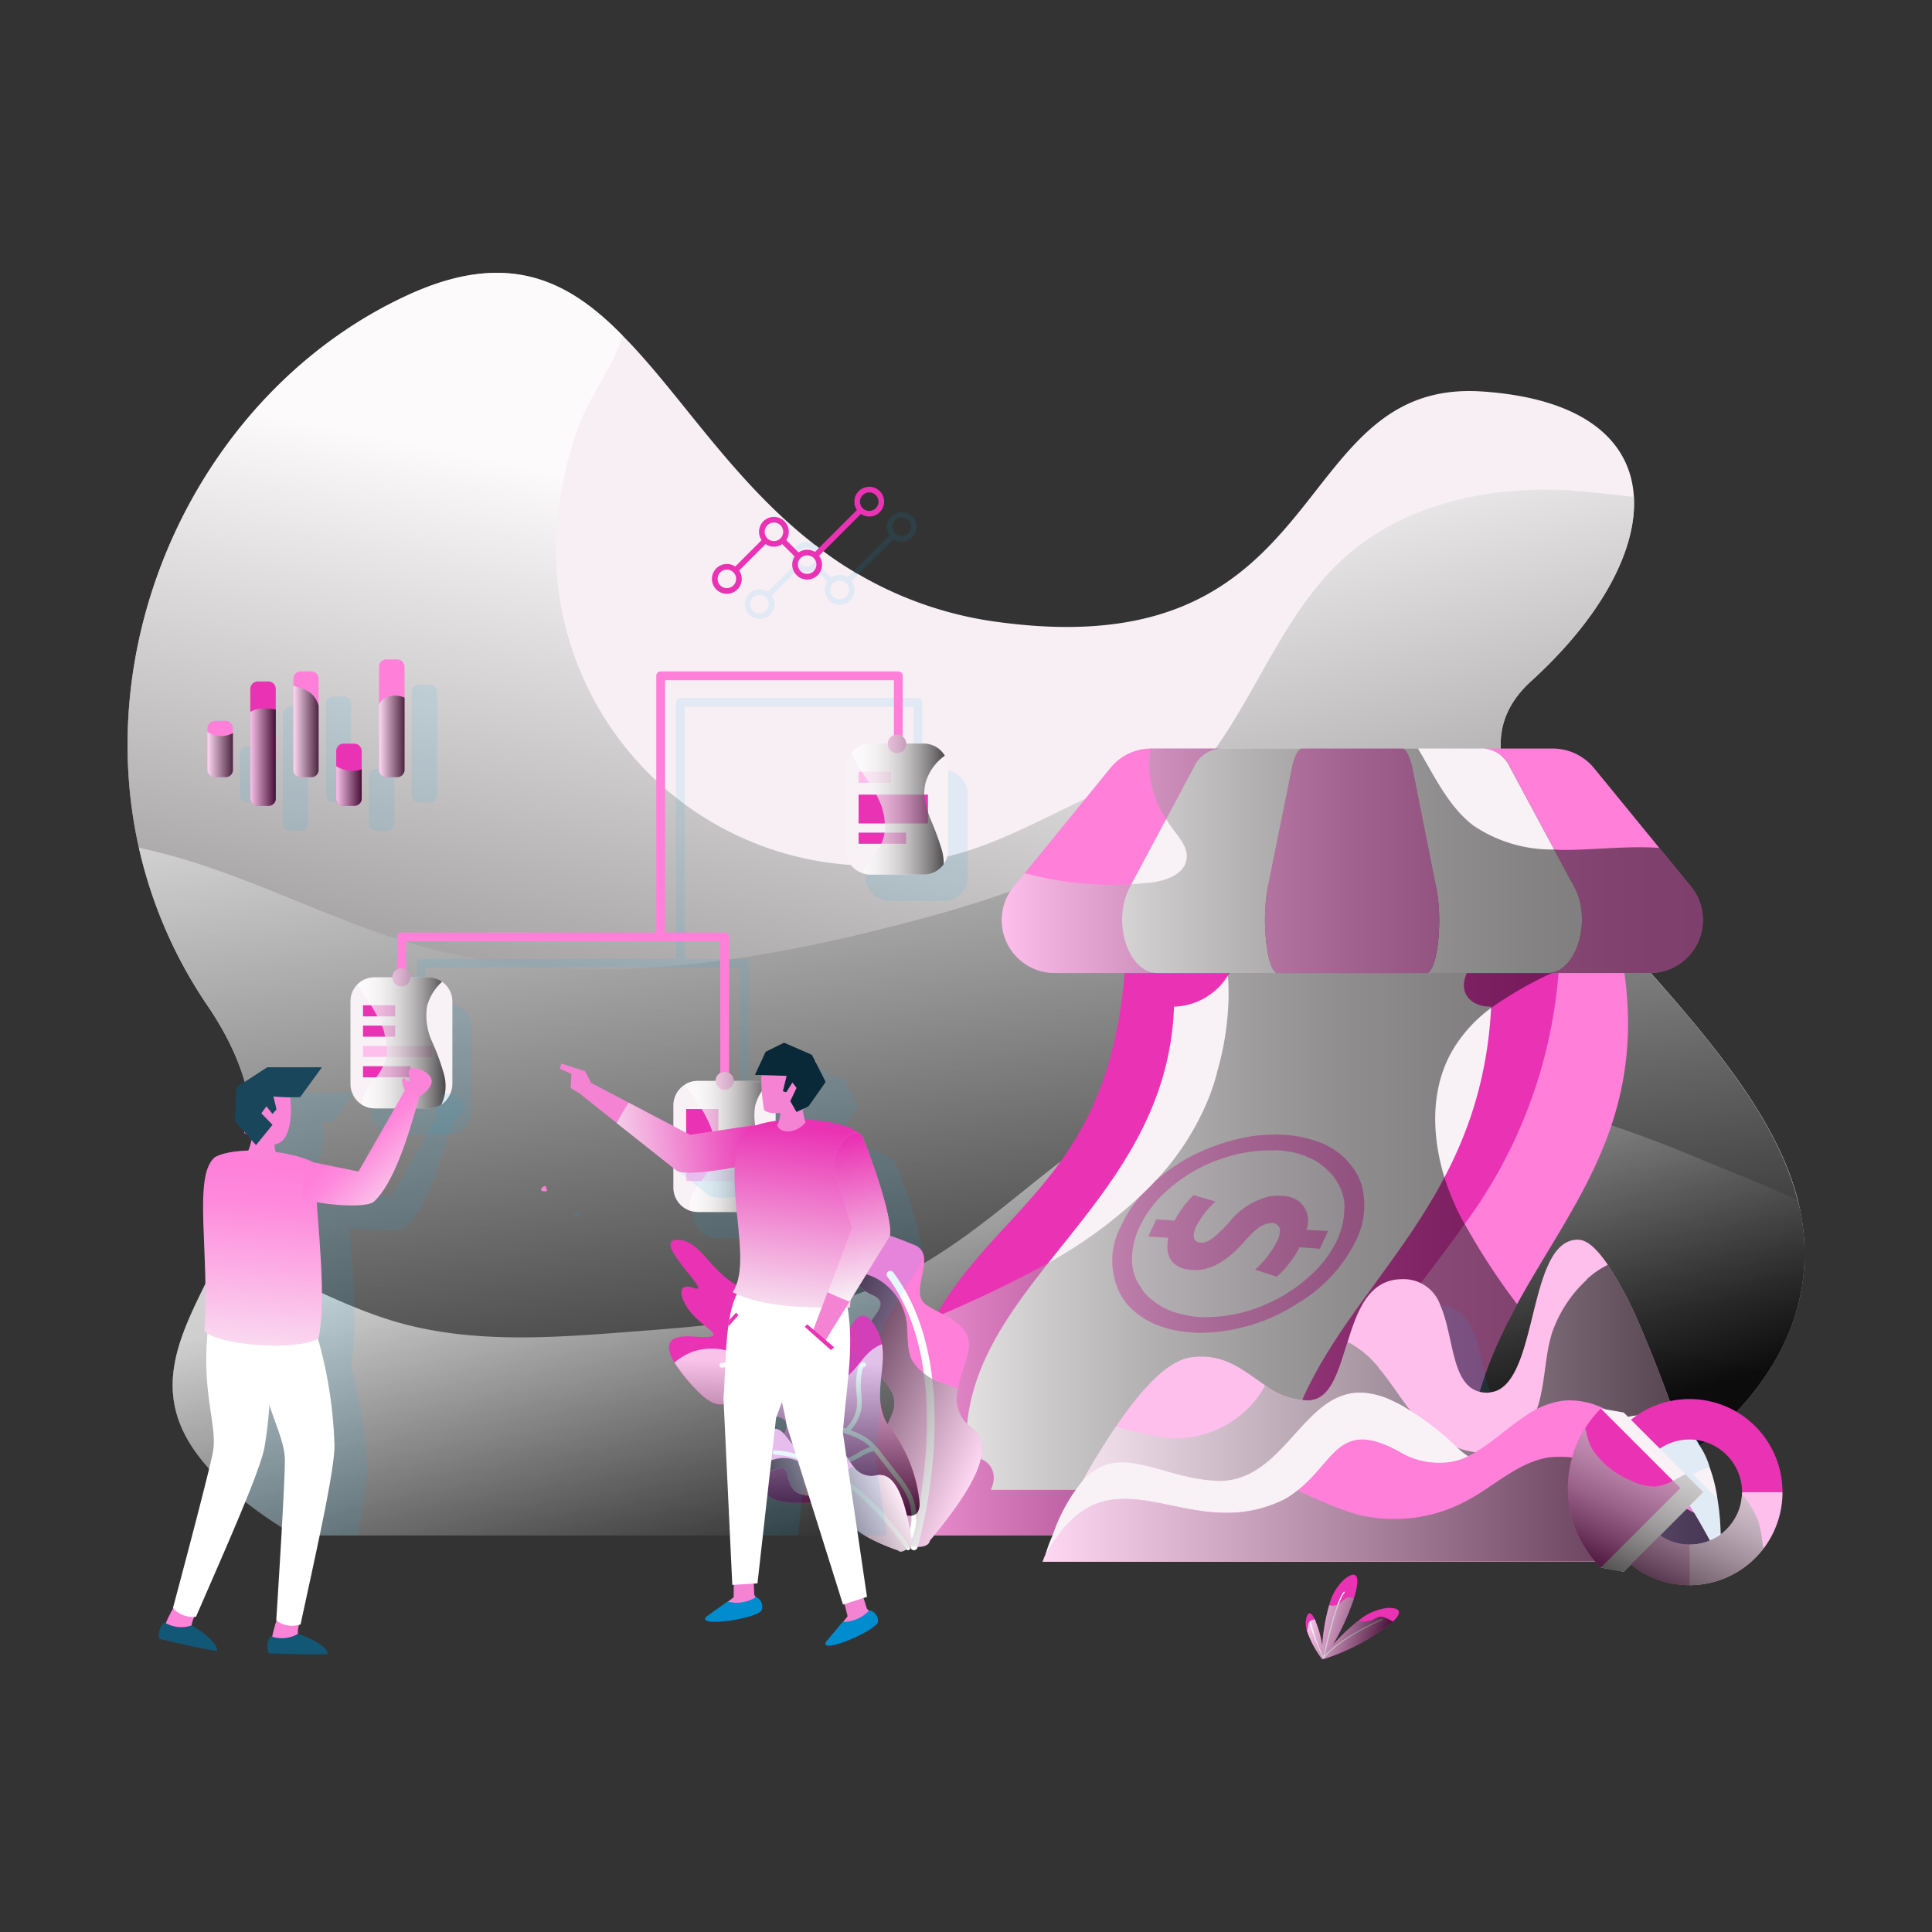 <svg xmlns="http://www.w3.org/2000/svg" xmlns:xlink="http://www.w3.org/1999/xlink" viewBox="0 0 200 200" id="MarketingAnalysis"><rect x="0" y="0" width="200" height="200" fill="#333333" stroke="none"/><defs><linearGradient id="o" x1="21.475" x2="24.111" y1="78.11" y2="78.11" xlink:href="#a"></linearGradient><linearGradient id="a" x1="108.696" x2="87.193" y1="59.729" y2="164.12" gradientUnits="userSpaceOnUse"><stop offset="0" stop-color="#ffffff" class="stopColorffffff svgShape"></stop><stop offset="1"></stop></linearGradient><linearGradient id="g" x1="95.514" x2="111.544" y1="114.485" y2="164.53" xlink:href="#a"></linearGradient><linearGradient id="b" x1="88.173" x2="97.809" y1="83.296" y2="83.296" gradientUnits="userSpaceOnUse"><stop offset="0" stop-color="#ffffff" class="stopColorffffff svgShape"></stop><stop offset=".136" stop-color="#fbfbfb" class="stopColorfbfbfb svgShape"></stop><stop offset=".263" stop-color="#f0f0f0" class="stopColorf0f0f0 svgShape"></stop><stop offset=".386" stop-color="#dddddd" class="stopColordddddd svgShape"></stop><stop offset=".507" stop-color="#c2c2c2" class="stopColorc2c2c2 svgShape"></stop><stop offset=".627" stop-color="#a0a0a0" class="stopColora0a0a0 svgShape"></stop><stop offset=".746" stop-color="#767676" class="stopColor767676 svgShape"></stop><stop offset=".864" stop-color="#444444" class="stopColor444444 svgShape"></stop><stop offset=".978" stop-color="#0c0c0c" class="stopColor0c0c0c svgShape"></stop><stop offset="1"></stop></linearGradient><linearGradient id="h" x1="70.963" x2="80.056" y1="118.203" y2="118.203" xlink:href="#b"></linearGradient><linearGradient id="i" x1="37.004" x2="46.119" y1="107.481" y2="107.481" xlink:href="#b"></linearGradient><linearGradient id="j" x1="-73.394" x2="-65.013" y1="215.473" y2="215.473" gradientTransform="rotate(14.992 212.296 985.499)" gradientUnits="userSpaceOnUse"><stop offset="0" stop-color="#ffffff" class="stopColorffffff svgShape"></stop><stop offset=".256" stop-color="#c2c2c2" class="stopColorc2c2c2 svgShape"></stop><stop offset=".845" stop-color="#292929" class="stopColor292929 svgShape"></stop><stop offset="1"></stop></linearGradient><linearGradient id="c" x1="91.723" x2="167.575" y1="125.294" y2="125.294" gradientUnits="userSpaceOnUse"><stop offset="0" stop-color="#ffffff" class="stopColorffffff svgShape"></stop><stop offset=".092" stop-color="#d5d5d5" class="stopColord5d5d5 svgShape"></stop><stop offset=".228" stop-color="#9d9d9d" class="stopColor9d9d9d svgShape"></stop><stop offset=".365" stop-color="#6d6d6d" class="stopColor6d6d6d svgShape"></stop><stop offset=".5" stop-color="#464646" class="stopColor464646 svgShape"></stop><stop offset=".633" stop-color="#272727" class="stopColor272727 svgShape"></stop><stop offset=".762" stop-color="#121212" class="stopColor121212 svgShape"></stop><stop offset=".886" stop-color="#040404" class="stopColor040404 svgShape"></stop><stop offset="1"></stop></linearGradient><linearGradient id="k" x1="103.683" x2="176.302" y1="89.106" y2="89.106" xlink:href="#c"></linearGradient><linearGradient id="l" x1="139.813" x2="159.934" y1="171.698" y2="171.698" gradientTransform="scale(-1 1) rotate(-23.597 -32.211 739.772)" xlink:href="#a"></linearGradient><linearGradient id="m" x1="151.761" x2="154.505" y1="130.137" y2="145.55" gradientTransform="scale(-1 1) rotate(8.812 -36.626 -1385.615)" xlink:href="#a"></linearGradient><linearGradient id="n" x1="130.901" x2="142.973" y1="129.88" y2="129.88" gradientTransform="scale(-1 1) rotate(25.76 -31.516 -346.842)" xlink:href="#a"></linearGradient><linearGradient id="f" x1="82.928" x2="107.95" y1="57.789" y2="153.187" xlink:href="#a"></linearGradient><linearGradient id="p" x1="25.911" x2="28.547" y1="78.381" y2="78.381" xlink:href="#a"></linearGradient><linearGradient id="q" x1="30.372" x2="32.982" y1="75.715" y2="75.715" xlink:href="#a"></linearGradient><linearGradient id="r" x1="34.807" x2="37.443" y1="81.368" y2="81.368" xlink:href="#a"></linearGradient><linearGradient id="s" x1="39.243" x2="41.879" y1="76.238" y2="76.238" xlink:href="#a"></linearGradient><linearGradient id="d" x1="43.393" x2="45.32" y1="144.127" y2="120.556" gradientTransform="translate(-17.397)" gradientUnits="userSpaceOnUse"><stop offset="0" stop-color="#f8f2f6" class="stopColorf8f7f2 svgShape"></stop><stop offset=".143" stop-color="#f9e2f2" class="stopColorf9e2e6 svgShape"></stop><stop offset=".54" stop-color="#fcade5" class="stopColorfcadc9 svgShape"></stop><stop offset=".838" stop-color="#ff88dc" class="stopColorfe8cb6 svgShape"></stop><stop offset="1" stop-color="#ff7fd9" class="stopColorff7faf svgShape"></stop></linearGradient><linearGradient id="t" x1="46.546" x2="48.473" y1="22.231" y2="11.78" gradientTransform="rotate(-54.942 144.475 76.43)" xlink:href="#d"></linearGradient><linearGradient id="u" x1="107.943" x2="178.225" y1="146.288" y2="146.288" xlink:href="#a"></linearGradient><linearGradient id="v" x1="107.943" x2="178.225" y1="156.215" y2="156.215" xlink:href="#a"></linearGradient><linearGradient id="e" x1="60.605" x2="78.346" y1="118.737" y2="116.611" gradientUnits="userSpaceOnUse"><stop offset="0" stop-color="#f8f2f6" class="stopColorf8f7f2 svgShape"></stop><stop offset="1" stop-color="#ea33b4" class="stopColor8333ea svgShape"></stop></linearGradient><linearGradient id="w" x1="80.869" x2="83.362" y1="137.434" y2="116.834" xlink:href="#e"></linearGradient><linearGradient id="x" x1="89.554" x2="86.915" y1="134.389" y2="118.115" xlink:href="#e"></linearGradient><linearGradient id="y" x1="146.478" x2="155.957" y1="147.703" y2="173.732" gradientTransform="rotate(45 173.636 184.181)" xlink:href="#b"></linearGradient></defs><g data-name="Layer 1" fill="#00aeef" class="color000000 svgShape"><g data-name="Marketing Analysis" fill="#00aeef" class="color000000 svgShape"><path fill="#f8eff5" d="M178.48,147.455c-.584.547-1.131,1.058-1.715,1.569-.256.219-.547.438-.803.657a14.288,14.288,0,0,1-1.168.912c-.73.584-1.496,1.131-2.262,1.642-.876.62-1.752,1.167-2.627,1.679-1.496.876-2.919,1.642-4.197,2.262a54.844,54.844,0,0,1-6.459,2.773H30.508c-.584-.365-1.168-.693-1.679-1.058a41.987,41.987,0,0,1-3.904-2.81c-13.246-10.619-4.489-18.501-.474-29.047a22.168,22.168,0,0,0,1.095-3.539c1.277-5.218.839-11.203-4.087-18.428a47.644,47.644,0,0,1-7.079-16.312C9.234,64.803,21.495,39.916,42.478,30.428c10.071-4.525,16.311-1.496,21.968,4.306C70.43,40.755,75.83,49.805,84.369,56.41a.657.657,0,0,1,.256.182,33.519,33.519,0,0,0,3.722,2.554,2.328,2.328,0,0,0,.511.292,38.614,38.614,0,0,0,14.815,4.999c34.74,4.525,29.412-25.398,49.884-23.902,10.4.73,15.253,5.072,15.582,10.911.329,5.62-3.539,12.626-10.655,19.085-4.197,3.832-3.795,8.32-1.058,13.319,6.678,12.188,27.222,27.332,29.193,43.06C187.712,135.596,183.735,142.383,178.48,147.455Z" class="colorf1eff8 svgShape"></path><path fill="url(#a)" style="mix-blend-mode:overlay" d="M178.48,147.455c-.584.547-1.131,1.058-1.715,1.569-.256.219-.547.438-.803.657a14.288,14.288,0,0,1-1.168.912c-.73.584-1.496,1.131-2.262,1.642-.876.62-1.752,1.167-2.627,1.679-1.496.876-2.919,1.642-4.197,2.262a54.844,54.844,0,0,1-6.459,2.773H30.508c-.584-.365-1.168-.693-1.679-1.058a41.987,41.987,0,0,1-3.904-2.81c-13.246-10.619-4.489-18.501-.474-29.047a22.168,22.168,0,0,0,1.095-3.539c1.277-5.218.839-11.203-4.087-18.428C3.724,78.013,16.313,42.251,42.478,30.428c10.071-4.525,16.311-1.496,21.968,4.306-.949,3.175-3.576,6.605-4.525,9.342a37.585,37.585,0,0,0-2.299,14.889A32.707,32.707,0,0,0,99.915,88.157c6.532-2.007,12.334-6.058,18.902-8.028a44.263,44.263,0,0,1,15.18-1.46,72.757,72.757,0,0,1,23.427,5.182c6.678,12.188,27.222,27.332,29.193,43.06C187.712,135.596,183.735,142.383,178.48,147.455Z" opacity=".7"></path><path fill="url(#f)" style="mix-blend-mode:overlay" d="M178.48,147.455c-.584.547-1.131,1.058-1.715,1.569-.256.219-.547.438-.803.657a14.288,14.288,0,0,1-1.168.912c-.73.584-1.496,1.131-2.262,1.642-.876.62-1.752,1.167-2.627,1.679-1.496.876-2.919,1.642-4.197,2.262a54.844,54.844,0,0,1-6.459,2.773H30.508c-.584-.365-1.168-.693-1.679-1.058a41.987,41.987,0,0,1-3.904-2.81c-11.86-9.524-6.094-16.822-1.861-25.836a31.518,31.518,0,0,0,1.387-3.211,22.168,22.168,0,0,0,1.095-3.539c1.277-5.218.839-11.203-4.087-18.428a47.644,47.644,0,0,1-7.079-16.312,63.393,63.393,0,0,1,6.97,1.934c7.481,2.518,14.596,6.13,22.187,8.247,16.603,4.634,34.338,1.825,50.942-2.591,10.911-2.883,22.186-6.824,29.485-15.436,5.802-6.86,8.502-16.129,15.217-22.187,6.24-5.62,15.217-7.517,23.61-6.933,1.752.146,3.941.365,6.349.657.329,5.62-3.539,12.626-10.655,19.085-4.197,3.832-3.795,8.32-1.058,13.319,6.276,11.495,24.887,25.58,28.645,40.359a16.888,16.888,0,0,1,.547,2.7C187.712,135.596,183.735,142.383,178.48,147.455Z" opacity=".7"></path><path fill="url(#g)" style="mix-blend-mode:overlay" d="M178.48,147.455c-.584.547-1.131,1.058-1.715,1.569-.256.219-.547.438-.803.657a14.288,14.288,0,0,1-1.168.912c-.73.584-1.496,1.131-2.262,1.642-.876.62-1.752,1.167-2.627,1.679-1.496.876-2.919,1.642-4.197,2.262a54.844,54.844,0,0,1-6.459,2.773H30.508c-.584-.365-1.168-.693-1.679-1.058a41.987,41.987,0,0,1-3.904-2.81c-11.86-9.524-6.094-16.822-1.861-25.836,6.167,2.336,11.932,5.912,18.318,7.7,7.736,2.153,15.947,1.533,23.938.912,9.707-.73,19.669-1.569,28.317-5.985,9.488-4.853,16.567-13.648,26.31-17.99,10.072-4.489,21.749-3.649,32.55-1.314a128.106,128.106,0,0,1,23.646,7.481c2.518,1.058,6.13,2.445,9.925,4.16a16.888,16.888,0,0,1,.547,2.7C187.712,135.596,183.735,142.383,178.48,147.455Z" opacity=".7"></path><path d="M99.843,80.974a2.528,2.528,0,0,0-2.171-1.257H95.843a.87.87,0,0,0-.361-.677V72.705a.456.456,0,0,0-.456-.456H70.427a.456.456,0,0,0-.456.456V99.275H43.597a.456.456,0,0,0-.456.456v3.429a.887.887,0,0,0-.484.761H40.828a2.533,2.533,0,0,0-1.79.724,2.469,2.469,0,0,0-.724,1.79v8.493a2.543,2.543,0,0,0,1.181,2.171,2.598,2.598,0,0,0,1.333.381h5.522a2.739,2.739,0,0,0,1.371-.381,2.652,2.652,0,0,0,1.143-2.171v-8.493a2.473,2.473,0,0,0-1.067-2.057,2.421,2.421,0,0,0-1.447-.457H44.522a.894.894,0,0,0-.47-.761v-2.973H76.595v13.692a.893.893,0,0,0-.475.764H74.292a2.434,2.434,0,0,0-1.295.343,2.528,2.528,0,0,0-1.257,2.171v8.532a2.539,2.539,0,0,0,1.752,2.399,2.898,2.898,0,0,0,.8.114h5.523a2.472,2.472,0,0,0,2.514-2.514v-8.532a2.477,2.477,0,0,0-2.514-2.514H77.986a.887.887,0,0,0-.478-.759V99.731a.456.456,0,0,0-.456-.456H70.883V73.161H94.57v5.771a.875.875,0,0,0-.631.785H92.149a2.441,2.441,0,0,0-1.942.914v.038a2.36,2.36,0,0,0-.609,1.562v8.532a2.47,2.47,0,0,0,1.714,2.361,2.048,2.048,0,0,0,.838.152h5.523a2.525,2.525,0,0,0,2.057-1.067,2.714,2.714,0,0,0,.457-1.447V82.231A2.398,2.398,0,0,0,99.843,80.974Z" opacity=".1" fill="#00aeef" class="color000000 svgShape"></path><path fill="#ff7fd9" d="M92.993,69.505H68.393a.456.456,0,0,0-.456.456V96.531H41.563a.456.456,0,0,0-.456.456v4.171h.912V97.444H74.562v14.456h.912V96.988a.456.456,0,0,0-.456-.456H68.849V70.418H92.537v6.557h.912V69.961A.456.456,0,0,0,92.993,69.505Z" class="colorff7faf svgShape"></path><path fill="#f8f2f6" d="M98.152,79.487v8.532a2.713,2.713,0,0,1-.457,1.447,2.525,2.525,0,0,1-2.057,1.067H90.115a2.049,2.049,0,0,1-.838-.152,2.47,2.47,0,0,1-1.714-2.361V79.487a2.36,2.36,0,0,1,.609-1.562v-.038a2.441,2.441,0,0,1,1.942-.914h5.523a2.528,2.528,0,0,1,2.171,1.257A2.395,2.395,0,0,1,98.152,79.487Z" class="colorf8f7f2 svgShape"></path><path fill="#ff7fd9" d="M93.81,76.974a.953.953,0,1,1-.952-.914A.943.943,0,0,1,93.81,76.974Z" class="colorff7faf svgShape"></path><rect width="3.331" height="1.15" x="88.882" y="79.888" fill="#ffbfec" class="colorffc6bf svgShape"></rect><rect width="7.178" height="2.984" x="88.882" y="82.258" fill="#ea33b4" class="color8333ea svgShape"></rect><rect width="4.917" height="1.15" x="88.882" y="86.194" fill="#ea33b4" class="color8333ea svgShape"></rect><path fill="url(#b)" style="mix-blend-mode:overlay" d="M97.542,88.133a5.513,5.513,0,0,1,.152,1.333,2.525,2.525,0,0,1-2.057,1.067H90.115a2.049,2.049,0,0,1-.838-.152,3.036,3.036,0,0,1,.304-.61,19.437,19.437,0,0,0,1.638-2.438l.038-.038a3.658,3.658,0,0,0,.305-1.105,4.061,4.061,0,0,0,.038-.952,7.092,7.092,0,0,0-.343-1.79,11.068,11.068,0,0,0-.533-1.181,12.765,12.765,0,0,0-.724-1.219q-.343-.514-.685-1.028c-.038-.038-.038-.076-.076-.114a7.638,7.638,0,0,1-1.067-1.981v-.038a2.441,2.441,0,0,1,1.942-.914h1.79a.953.953,0,0,1,1.904,0h1.828a2.528,2.528,0,0,1,2.171,1.257,5.194,5.194,0,0,0-2.019,2.895,5.809,5.809,0,0,0-.114,1.143,7.136,7.136,0,0,0,.381,1.79c.076.229.152.419.229.647A28.506,28.506,0,0,1,97.542,88.133Z" opacity=".7"></path><path fill="#f8f2f6" d="M80.294,114.413v8.532a2.472,2.472,0,0,1-2.514,2.514H72.258a2.897,2.897,0,0,1-.8-.114,2.539,2.539,0,0,1-1.752-2.399v-8.532a2.528,2.528,0,0,1,1.257-2.171,2.433,2.433,0,0,1,1.295-.343h5.523a2.476,2.476,0,0,1,2.514,2.514Z" class="colorf8f7f2 svgShape"></path><path fill="#ff7fd9" d="M75.953,111.9a.933.933,0,1,1-.952-.952A.943.943,0,0,1,75.953,111.9Z" class="colorff7faf svgShape"></path><rect width="3.331" height="3.331" x="71.032" y="114.805" fill="#ea33b4" class="color8333ea svgShape"></rect><rect width="7.178" height="1.15" x="71.032" y="119.008" fill="#ea33b4" class="color8333ea svgShape"></rect><rect width="4.917" height="1.15" x="71.032" y="121.11" fill="#ffbfec" class="colorffc6bf svgShape"></rect><path fill="url(#h)" style="mix-blend-mode:overlay" d="M79.57,124.735a2.534,2.534,0,0,1-1.79.724H72.258a2.897,2.897,0,0,1-.8-.114,2.872,2.872,0,0,1,.495-2.209c.191-.305.419-.571.648-.876a12.214,12.214,0,0,0,.8-1.143q.114-.228.229-.457a2.636,2.636,0,0,0,.191-.495,3.994,3.994,0,0,0,.19-1.143,3.552,3.552,0,0,0-.076-.876,5.22,5.22,0,0,0-.305-1.333,12.39,12.39,0,0,0-.99-2.018c-.305-.457-.648-.914-.952-1.371a9.878,9.878,0,0,1-.724-1.181,2.433,2.433,0,0,1,1.295-.343h1.828a.933.933,0,1,1,1.866,0h1.828a2.601,2.601,0,0,1,1.524.495,4.838,4.838,0,0,0-1.143,2.133,6.315,6.315,0,0,0,.495,3.542,26.79,26.79,0,0,1,1.257,3.466A4.425,4.425,0,0,1,79.57,124.735Z" opacity=".7"></path><path fill="#f8f2f6" d="M46.831,103.692v8.493a2.652,2.652,0,0,1-1.143,2.171,2.738,2.738,0,0,1-1.371.381H38.795a2.598,2.598,0,0,1-1.333-.381,2.543,2.543,0,0,1-1.181-2.171v-8.493a2.469,2.469,0,0,1,.724-1.79,2.535,2.535,0,0,1,1.79-.724H44.317a2.423,2.423,0,0,1,1.447.457A2.473,2.473,0,0,1,46.831,103.692Z" class="colorf8f7f2 svgShape"></path><path fill="#ff7fd9" d="M42.489,101.178a.933.933,0,0,1-1.866,0,.933.933,0,1,1,1.866,0Z" class="colorff7faf svgShape"></path><rect width="3.331" height="1.15" x="37.578" y="104.067" fill="#ea33b4" class="color8333ea svgShape"></rect><rect width="3.331" height="1.15" x="37.578" y="106.169" fill="#ea33b4" class="color8333ea svgShape"></rect><rect width="7.178" height="1.15" x="37.578" y="108.27" fill="#ffbfec" class="colorffc6bf svgShape"></rect><rect width="4.917" height="1.15" x="37.578" y="110.372" fill="#ea33b4" class="color8333ea svgShape"></rect><path fill="url(#i)" style="mix-blend-mode:overlay" d="M45.688,114.356a2.738,2.738,0,0,1-1.371.381H38.795a2.598,2.598,0,0,1-1.333-.381,3.328,3.328,0,0,1,.533-1.562,13.658,13.658,0,0,1,.952-1.257,7.531,7.531,0,0,0,.724-1.181l.038-.038a4.157,4.157,0,0,0,.267-.914,2.89,2.89,0,0,0,.038-1.143,2.764,2.764,0,0,0-.152-.952,6.073,6.073,0,0,0-.19-.8,1.355,1.355,0,0,0-.152-.343,4.377,4.377,0,0,0-.457-.952c-.19-.381-.419-.762-.647-1.143-.229-.343-.457-.648-.686-.99a7.539,7.539,0,0,1-.724-1.181,2.535,2.535,0,0,1,1.79-.724h1.828a.933.933,0,1,1,1.866,0H44.317a2.423,2.423,0,0,1,1.447.457,5.241,5.241,0,0,0-1.561,2.552,6.49,6.49,0,0,0,.495,3.58,23.193,23.193,0,0,1,1.257,3.428A4.491,4.491,0,0,1,45.688,114.356Z" opacity=".7"></path><path fill="#ea33b4" d="M144.188,167.871a21.781,21.781,0,0,1-7.188,3.881.087.087,0,0,1-.076-.01c-.005-.001-.005-.001-.008-.007a.101.101,0,0,1-.027-.154.235.235,0,0,0,.022-.028c.022-.028.05-.06.08-.096l.001-.005c.007-.008.009-.017.021-.024.045-.057.092-.123.149-.191l.001-.005c.21-.253.477-.573.799-.933l.001-.005a19.429,19.429,0,0,1,2.641-2.5l.004.001a5.593,5.593,0,0,1,3.082-1.347C145.156,166.434,145.055,167.049,144.188,167.871Z" class="color8333ea svgShape"></path><path fill="#ea33b4" d="M140.148,165.49a25.367,25.367,0,0,1-2.184,4.804l-.001.005c-.144.246-.288.472-.434.688l-.001.004c-.166.255-.33.481-.492.682l-.006.003a.088.088,0,0,1-.018.03.094.094,0,0,1-.088.035.036.036,0,0,1-.038-.005.105.105,0,0,1-.066-.101c0-.073.004-.161.005-.258l.001-.005c.001-.078.005-.165.01-.257l.001-.005c.009-.218.024-.474.041-.759a19.73,19.73,0,0,1,.719-4.186,5.374,5.374,0,0,1,1.609-2.712C140.717,162.303,140.755,163.569,140.148,165.49Z" class="color8333ea svgShape"></path><path fill="#ea33b4" d="M137.019,171.625a.135.135,0,0,1-.016.059.107.107,0,0,1-.087.05.068.068,0,0,1-.03.002.12.12,0,0,1-.067-.043,10.584,10.584,0,0,1-1.527-2.885,2.522,2.522,0,0,1-.075-1.275c.218-.814.549-.603.871.062a11.529,11.529,0,0,1,.792,2.757c.061.359.105.705.13,1.016l-.002.009a.14.14,0,0,0,.006.051C137.014,171.496,137.017,171.56,137.019,171.625Z" class="color8333ea svgShape"></path><path fill="#ffffff" d="M143.138,167.623a.059.059,0,0,0-.078-.031c-.043.018-4.158,1.776-5.934,3.813.234-1.075,1.237-5.51,2.063-6.536a.059.059,0,0,0-.009-.083.057.057,0,0,0-.083.009c-.877,1.089-1.904,5.73-2.104,6.662a15.641,15.641,0,0,1-1.265-3.524.06.06,0,0,0-.053-.065.059.059,0,0,0-.065.053c-.065.691,1.284,3.604,1.341,3.728a.059.059,0,0,0,.038.032l.003-0.0 0.0 0.0.01.004c.007.002.012-.005.018-.006l.009-.001.003-.003c.011-.004.024-.001.031-.01,1.66-2.091,5.999-3.944,6.043-3.963A.06.06,0,0,0,143.138,167.623Z" class="colorffffff svgShape"></path><path fill="url(#j)" style="mix-blend-mode:overlay" d="M144.188,167.871a21.781,21.781,0,0,1-7.188,3.881.087.087,0,0,1-.076-.01.036.036,0,0,1-.038-.005.12.12,0,0,1-.067-.043,10.584,10.584,0,0,1-1.527-2.885,2.054,2.054,0,0,0,.131-.598.601.601,0,0,1,.354-.498c.053-.015.107-.015.156-.032a.455.455,0,0,0,.155-.086,11.529,11.529,0,0,1,.792,2.757,19.73,19.73,0,0,1,.719-4.186,1.301,1.301,0,0,0,.741-.003c.038-.014.072-.03.105-.045a1.192,1.192,0,0,0,.164-.098c.186-.127.347-.289.531-.427a.86.86,0,0,1,.917-.166.681.681,0,0,1,.091.064,25.367,25.367,0,0,1-2.184,4.804,19.429,19.429,0,0,1,2.641-2.5l.004.001a1.427,1.427,0,0,0,.701.055,2.667,2.667,0,0,0,.792-.175,2.698,2.698,0,0,1,.729-.324,1.194,1.194,0,0,1,.594.125A4.417,4.417,0,0,1,144.188,167.871Z" opacity=".7"></path><path fill="#ff7fd9" d="M157.047,135.013c-3.171,5.835-5.676,12.209-5.201,20.77l-14.587,3.171c0-.951,0-1.871-.032-2.791a93.375,93.375,0,0,0-1.268-13.604q-.618-3.996-1.522-7.706a13.32,13.32,0,0,0-.381-1.522v-.032c-.19-.825-.412-1.649-.634-2.474-.285-1.11-.603-2.156-.951-3.234v-.032a7.123,7.123,0,0,0-.254-.761c-.285-.983-.603-1.966-.951-2.917q-.808-2.426-1.712-4.661v-.064q-.285-.761-.571-1.427c-.983-2.442-1.998-4.693-2.981-6.755v-.032c-1.237-2.537-2.41-4.82-3.488-6.818a90.258,90.258,0,0,0-5.866-9.291l8.974-1.966,5.613-1.237h34.723c.666,2.03,1.205,3.995,1.617,5.835C171.38,115.099,163.008,124.105,157.047,135.013Z" class="colorff7faf svgShape"></path><path fill="#ea33b4" d="M161.613,94.835a52.358,52.358,0,0,1-.254,5.581,50.272,50.272,0,0,1-9.735,26.288c-6.628,9.45-14.143,16.363-14.397,29.459a27.49,27.49,0,0,0,.032,2.791H91.723c.063-10.655,2.124-17.441,5.042-22.578,7.325-12.779,19.914-15.189,19.883-41.541Z" class="color8333ea svgShape"></path><path fill="#f8f2f6" d="M127.268,100.725h24.582c-.888,1.923.227,3.485,2.516,3.485-1.136,22.682-17.881,30.065-21.481,46.532a6.772,6.772,0,0,0-5.734,3.485H102.569c.888-1.923-.24-3.485-2.516-3.485-1.147-17.655,20.739-25.397,21.481-46.532A6.789,6.789,0,0,0,127.268,100.725Z" class="colorf8f7f2 svgShape"></path><path fill="#faf1f7" d="M132.189,119.073a7.93,7.93,0,0,1,5.626,2.454,5.252,5.252,0,0,1,1.325,2.981,7.295,7.295,0,0,1-.713,3.837,12.078,12.078,0,0,1-3.14,4.015l-.04.022a16.765,16.765,0,0,1-7.019,3.57,14.198,14.198,0,0,1-4.048.358,7.962,7.962,0,0,1-5.646-2.443,5.461,5.461,0,0,1-.882-1.412,6.42,6.42,0,0,1,.29-5.417,14.045,14.045,0,0,1,6.715-6.351,15.379,15.379,0,0,1,7.264-1.607A1.013,1.013,0,0,1,132.189,119.073Z" class="colorfaf1f3 svgShape"></path><path fill="#ff7fd9" d="M135.23,127.307a2.579,2.579,0,0,0-.698-2.886.062.062,0,0,0-.064-.064,3.169,3.169,0,0,0-1.744-.571h-.127a4.557,4.557,0,0,0-1.332.095,7.646,7.646,0,0,0-4.059,2.696c-1.427,1.522-2.188,2.125-2.886,2.061-.603-.032-1.046-.444-.507-1.649a9.201,9.201,0,0,1,1.998-2.6l-.507-.159-1.744-.507a10.235,10.235,0,0,0-1.966,2.632l-1.903-.127-.825,1.776,2.061.127a4.318,4.318,0,0,0-.063.603c-.159,1.649.793,2.632,2.537,2.727,2.061.159,3.805-1.11,5.518-3.044,1.047-1.205,1.808-1.744,2.537-1.776a.616.616,0,0,1,.254-.032.669.669,0,0,1,.507.191.686.686,0,0,1,.254.761v.032a2.245,2.245,0,0,1-.254.888,10.518,10.518,0,0,1-2.251,2.917l-.064.032,2.252.729a7.358,7.358,0,0,0,1.268-1.332,10.572,10.572,0,0,0,1.11-1.712l2.093.159.856-1.839Z" class="colorff7faf svgShape"></path><path fill="#ff7fd9" d="M141.096,123.312a5.644,5.644,0,0,0-.92-2.252,7.494,7.494,0,0,0-3.964-2.949,11.935,11.935,0,0,0-3.298-.634,6.113,6.113,0,0,0-.761-.032,17.562,17.562,0,0,0-2.854.222c-.095.032-.222.032-.317.063a21.012,21.012,0,0,0-6.152,2.22,20.63,20.63,0,0,0-3.139,2.22c-.064.032-.095.095-.127.127-.475.507-.951.983-1.458,1.459a12.649,12.649,0,0,0-2.061,3.171,7.55,7.55,0,0,0-.19,6.786,6.338,6.338,0,0,0,.507.888c1.363,1.871,3.805,3.139,7.04,3.33a5.768,5.768,0,0,0,1.046.032,16.956,16.956,0,0,0,3.552-.412,18.551,18.551,0,0,0,6.437-2.695,7.591,7.591,0,0,0,.666-.412,15.529,15.529,0,0,0,5.232-5.962A8.144,8.144,0,0,0,141.096,123.312Zm-1.966,2.22a1.448,1.448,0,0,1-.063.634,5.306,5.306,0,0,1-.317,1.364,8.817,8.817,0,0,1-.317.825,12.095,12.095,0,0,1-3.139,3.996l-.063.063c-.381.317-.761.634-1.173.92a2.132,2.132,0,0,1-.349.222,11.563,11.563,0,0,1-1.712,1.015,16.381,16.381,0,0,1-3.774,1.395,15.736,15.736,0,0,1-3.425.381h-.603a9.892,9.892,0,0,1-1.776-.285,7.402,7.402,0,0,1-2.347-.92,2.865,2.865,0,0,1-.507-.349,6.924,6.924,0,0,1-.571-.444c-.159-.127-.317-.317-.476-.476a5.393,5.393,0,0,1-.475-.698,5.043,5.043,0,0,1-.412-.698,5.149,5.149,0,0,1-.444-2.22,7.734,7.734,0,0,1,.761-3.203,11.474,11.474,0,0,1,2.696-3.647,14.287,14.287,0,0,1,1.871-1.49,15.516,15.516,0,0,1,2.125-1.237,14.961,14.961,0,0,1,1.649-.666,14.443,14.443,0,0,1,3.266-.793,8.188,8.188,0,0,1,.919-.095,11.227,11.227,0,0,1,1.459-.032.7.7,0,0,1,.254-.032c.381.032.729.063,1.078.127.19.032.381.064.539.095a6.891,6.891,0,0,1,.952.254,9.719,9.719,0,0,1,1.427.634,7.671,7.671,0,0,1,1.142.856l.475.475a6.646,6.646,0,0,1,.92,1.395,5.357,5.357,0,0,1,.444,1.586A3.858,3.858,0,0,1,139.13,125.531Z" class="colorff7faf svgShape"></path><path fill="url(#c)" style="mix-blend-mode:overlay" d="M150.482,108.534c-2.41,3.964-2.315,8.879-.951,13.382a30.91,30.91,0,0,0,1.332,3.361,15.619,15.619,0,0,0,.761,1.427,70.437,70.437,0,0,0,5.423,8.308c-3.171,5.835-5.676,12.209-5.201,20.77l-14.587,3.171H91.723c.063-10.655,2.124-17.441,5.042-22.578a129.893,129.893,0,0,0,11.796-5.644.031.031,0,0,1,.032-.032q.333-.19.666-.381a47.428,47.428,0,0,0,8.848-6.564c.507-.476.983-.951,1.458-1.459.032-.032.064-.095.127-.127a27.74,27.74,0,0,0,5.042-7.579,21.287,21.287,0,0,0,1.268-3.615v-.032a29.73,29.73,0,0,0,1.11-6.215,24.538,24.538,0,0,0,0-3.742,35.553,35.553,0,0,0-.983-6.152c-.159-.666-.317-1.3-.507-1.966l5.613-1.237h34.723c.666,2.03,1.205,3.995,1.617,5.835-1.966,1.078-4.122,1.998-6.215,2.949a39.289,39.289,0,0,0-7.008,3.932A14.8,14.8,0,0,0,150.482,108.534Z" opacity=".5"></path><path fill="#ff7fd9" d="M170.79 100.725H160.208c2.963 0 4.656-5.418 2.751-8.931l-2.074-3.852-4.571-8.508a3.307 3.307 0 00-2.751-1.947h7.153a5.565 5.565 0 014.233 1.947l6.815 8.338 3.302 4.021A5.49 5.49 0 01170.79 100.725zM126.389 77.487a3.313 3.313 0 00-2.794 1.947l-2.878 5.376-3.598 6.73-.127.254c-1.947 3.513-.254 8.931 2.794 8.931H109.162a5.475 5.475 0 01-4.233-8.931l1.143-1.397 8.931-10.963a5.429 5.429 0 014.063-1.947z" class="colorff7faf svgShape"></path><path fill="#f8f2f6" d="M160.208 100.725H147.637c1.143 0 1.778-5.418 1.016-8.931l-2.455-12.36c-.296-1.227-.677-1.947-1.058-1.947h8.423a3.307 3.307 0 012.751 1.947l4.571 8.508 2.074 3.852C164.864 95.307 163.171 100.725 160.208 100.725zM134.812 77.487c-.381 0-.804.72-1.058 1.947l-2.497 12.36c-.72 3.513-.085 8.931 1.016 8.931H119.786c-3.048 0-4.741-5.418-2.794-8.931l.127-.254 3.598-6.73 2.878-5.376a3.313 3.313 0 012.794-1.947z" class="colorf8f7f2 svgShape"></path><path fill="#ff7fd9" d="M147.637,100.725H132.272c-1.1,0-1.735-5.418-1.016-8.931l2.497-12.36c.254-1.227.677-1.947,1.058-1.947h10.328c.381,0,.762.72,1.058,1.947l2.455,12.36C149.415,95.307,148.78,100.725,147.637,100.725Z" class="colorff7faf svgShape"></path><path fill="url(#k)" style="mix-blend-mode:overlay" d="M170.79,100.725H109.162a5.475,5.475,0,0,1-4.233-8.931l1.143-1.397c.55.127,1.058.254,1.566.381a35.599,35.599,0,0,0,9.481.762c.635-.042,1.27-.127,1.905-.169,1.651-.169,3.598-.847,3.809-2.455.169-1.1-.677-2.116-1.355-3.005-.254-.339-.508-.72-.762-1.101a10.465,10.465,0,0,1-1.693-7.111c0-.085.042-.127.042-.212h27.724c1.693,2.836,3.132,5.968,5.714,7.957a14.469,14.469,0,0,0,8.381,2.497c.466.042.931.042,1.397.042,3.175-.042,6.349-.423,9.481-.212l3.302,4.021A5.49,5.49,0,0,1,170.79,100.725Z" opacity=".5"></path><path fill="#ff7fd9" d="M88.157,131.691a3.785,3.785,0,0,0,2.204,2.386c2.604,1.252-2.207,2.965-.652,6.055,1.546,3.067,3.111,3.523,2.842,5.532s-3.254,3.495.641,13.435c-.14,1.059,2.904,1.478,3.051.403,4.4-5.291,6.949-9.606,4.365-11.685a3.706,3.706,0,0,1-1.427-4.078c.181-1.022.598-2.15.967-3.431.932-3.219-2.33-3.922-4.276-5.247s1.366-5.212-1.288-6.22c-2.647-1.024-4.155-1.872-5.63-.106A3.318,3.318,0,0,0,88.157,131.691Z" class="colorff7faf svgShape"></path><path fill="#ffffff" d="M94.559,160.474a.377.377,0,0,0,.413-.269c.216-.742,5.199-18.282-2.508-28.498a.377.377,0,1,0-.603.455c7.477,9.911,2.438,27.654,2.386,27.832a.379.379,0,0,0,.312.48Z" class="colorffffff svgShape"></path><path fill="url(#l)" style="mix-blend-mode:overlay" d="M88.157,131.691a3.785,3.785,0,0,0,2.204,2.386c2.604,1.252-2.207,2.965-.652,6.055,1.546,3.067,3.111,3.523,2.842,5.532s-3.254,3.495.641,13.435c-.14,1.059,2.904,1.478,3.051.403,4.4-5.291,6.949-9.606,4.365-11.685a3.706,3.706,0,0,1-1.427-4.078q-.714-.255-1.429-.51a5.742,5.742,0,0,1-3.334-2.406c-.626-1.261-.369-2.762-.597-4.152a6.083,6.083,0,0,0-3.147-4.355A5.712,5.712,0,0,0,88.157,131.691Z" opacity=".7"></path><path fill="#ea33b4" d="M69.818,141.054a17.855,17.855,0,0,0,2.319,2.871c3.112,3.267,3.733-.273,3.339,1.902-.392,2.188,5.174-.243,5.881,1.402.709,1.658-3.809,3.475-2.393,6.779,1.403,3.305,8.103-.126,14.098,2.614,1.494.632,2.089.181,2.144-.917a15.18,15.18,0,0,0-2.921-7.697c-2.266-2.786-.489-5.986-.988-8.861a5.035,5.035,0,0,0-.455-1.392c-2.741-5.332-3.655,4.807-5.823,3.774-2.166-1.02,1.894-5.452.108-7.621-1.785-2.17-2.843,1.212-7.215-.145s-5.07-5.436-7.818-5.409,3.825,5.722,1.784,4.988-1.508,1.337-.031,2.89c1.464,1.554,3.776,2.406-.136,2.122C69.064,138.166,68.76,139.29,69.818,141.054Z" class="color8333ea svgShape"></path><path fill="#fefefe" d="M89.378,141.024c-.205.031-.469.18-.588.717a7.62,7.62,0,0,0-.165,2.018c.01.199.028.398.046.597a6.016,6.016,0,0,1,.024,1.329,3.87,3.87,0,0,1-1.171,2.189,11.676,11.676,0,0,1-1.248-.489,8.472,8.472,0,0,1-3.633-3.843,18.857,18.857,0,0,1-.88-1.994,3.304,3.304,0,0,0,.848-1.086,3.605,3.605,0,0,0,.092-1.914c-.019-.149-.039-.298-.053-.445a6.301,6.301,0,0,1,.094-1.873c.049-.245.169-.531.344-.541a.246.246,0,1,0-.021-.492c-.397.016-.69.358-.806.937a6.784,6.784,0,0,0-.1,2.018c.015.152.035.306.055.461a3.2,3.2,0,0,1-.058,1.658,2.503,2.503,0,0,1-.578.773c-.181-.498-.355-.998-.524-1.492-.13-.379-.259-.759-.392-1.137a5.394,5.394,0,0,0-.789-1.601,5.677,5.677,0,0,0-3.385-1.651.247.247,0,0,0-.111.481,5.302,5.302,0,0,1,3.11,1.477,4.932,4.932,0,0,1,.71,1.459c.133.376.261.753.39,1.132.294.862.599,1.739.952,2.6a1.869,1.869,0,0,1-1.446-.106,5.508,5.508,0,0,1-.95-.7l-.216-.182a3.692,3.692,0,0,0-1.398-.804,2.884,2.884,0,0,0-1.573.092,3.623,3.623,0,0,0-.51.225,1.779,1.779,0,0,1-.705.254.247.247,0,1,0-.023.493,2.058,2.058,0,0,0,.951-.307,3.068,3.068,0,0,1,.431-.194,2.409,2.409,0,0,1,1.307-.086,3.19,3.19,0,0,1,1.203.705l.212.179a5.941,5.941,0,0,0,1.037.76,2.392,2.392,0,0,0,1.87.14c.147.336.304.667.474.992a8.951,8.951,0,0,0,3.856,4.059,12.826,12.826,0,0,0,1.413.552.226.226,0,0,0,.079.028,7.307,7.307,0,0,1,1.987.919,4.509,4.509,0,0,1,.535.474,5.333,5.333,0,0,0-1.2.557l-.239.137a7.075,7.075,0,0,1-4.296,1.005c-.225-.03-.449-.075-.674-.121a4.463,4.463,0,0,0-1.782-.116.247.247,0,1,0,.097.484,4.043,4.043,0,0,1,1.587.116c.235.047.47.094.705.126a6.945,6.945,0,0,0,3.626-.581,10.086,10.086,0,0,0,.979-.483l.244-.14a4.024,4.024,0,0,1,1.299-.565.222.222,0,0,0,.03-.011c.18.212.354.43.524.647l1.71,2.196a10.777,10.777,0,0,1,1.082,1.569,5.294,5.294,0,0,1,.197,4.457.247.247,0,0,0,.455.19,5.792,5.792,0,0,0-.215-4.877,11.157,11.157,0,0,0-1.13-1.643l-1.71-2.195a8.032,8.032,0,0,0-1.532-1.626,6.827,6.827,0,0,0-1.782-.87,4.322,4.322,0,0,0,1.135-2.309,6.469,6.469,0,0,0-.021-1.439c-.018-.193-.035-.386-.045-.579a7.1,7.1,0,0,1,.155-1.887c.051-.235.126-.327.178-.334a.247.247,0,0,0-.073-.489Z" class="colorfefefe svgShape"></path><path fill="url(#m)" style="mix-blend-mode:overlay" d="M69.818,141.054a17.855,17.855,0,0,0,2.319,2.871c3.112,3.267,3.733-.273,3.339,1.902-.392,2.188,5.174-.243,5.881,1.402.709,1.658-3.809,3.475-2.393,6.779,1.403,3.305,8.103-.126,14.098,2.614,1.494.632,2.089.181,2.144-.917a15.18,15.18,0,0,0-2.921-7.697c-2.266-2.786-.489-5.986-.988-8.861a4.504,4.504,0,0,0-1.179.715c-.763.65-1.279,1.528-1.993,2.237a6.287,6.287,0,0,1-4.262,1.751,7.522,7.522,0,0,1-4.422-1.428c-.688-.492-1.286-1.09-1.984-1.567a6.358,6.358,0,0,0-5.59-.982A6.478,6.478,0,0,0,69.818,141.054Z" opacity=".7"></path><path fill="#ffbfec" d="M78.54,152.089a2.27,2.27,0,0,0,1.947-.071c1.587-.697.488,2.163,2.502,2.663,2.0.495,2.82-.04,3.628.868s.319,2.847,6.367,4.957c.427.477,1.808-.745,1.376-1.232-.69-4.07-1.658-6.917-3.614-6.552a2.223,2.223,0,0,1-2.414-.944c-.395-.482-.745-1.112-1.184-1.781-1.101-1.682-2.696-.472-4.059-.104s-1.839-2.658-3.335-1.844c-1.5.805-2.476,1.16-2.248,2.522A1.991,1.991,0,0,0,78.54,152.089Z" class="colorffc6bf svgShape"></path><path fill="#ffffff" d="M94.145,160.42a.227.227,0,0,0,.039-.293c-.253-.388-6.292-9.51-13.954-9.993a.226.226,0,0,0-.028.452c7.434.469,13.542,9.695,13.602,9.788a.228.228,0,0,0,.34.045Z" class="colorffffff svgShape"></path><path fill="url(#n)" style="mix-blend-mode:overlay" d="M78.54,152.089a2.27,2.27,0,0,0,1.947-.071c1.587-.697.488,2.163,2.502,2.663,2.0.495,2.82-.04,3.628.868s.319,2.847,6.367,4.957c.427.477,1.808-.745,1.376-1.232-.69-4.07-1.658-6.917-3.614-6.552a2.223,2.223,0,0,1-2.414-.944q-.395.226-.79.451a3.444,3.444,0,0,1-2.398.578,8.571,8.571,0,0,1-2.123-1.351,3.649,3.649,0,0,0-3.212-.269A3.427,3.427,0,0,0,78.54,152.089Z" opacity=".7"></path><g opacity=".1" fill="#00aeef" class="color000000 svgShape"><path d="M25.608 83.061h1.115a.747.747 0 00.76-.76V77.992a.763.763 0 00-.76-.76H25.608a.78.78 0 00-.76.76v4.309A.763.763 0 0025.608 83.061zM30.043 86.027h1.115a.747.747 0 00.76-.76V73.912a.763.763 0 00-.76-.76H30.043a.78.78 0 00-.76.76V85.267A.763.763 0 0030.043 86.027zM34.479 83.061h1.141a.742.742 0 00.735-.76v-9.429a.758.758 0 00-.735-.76H34.479a.758.758 0 00-.735.76v9.429A.742.742 0 0034.479 83.061zM38.914 86.027h1.141a.763.763 0 00.76-.76V80.35a.78.78 0 00-.76-.76H38.914a.758.758 0 00-.735.76v4.917A.741.741 0 0038.914 86.027zM43.376 83.061h1.115a.763.763 0 00.76-.76V71.63a.762.762 0 00-.76-.76H43.376a.747.747 0 00-.761.76v10.671A.747.747 0 0043.376 83.061zM48.061 114.577c-.073.839-1.277 1.569-1.277 1.569-1.241 4.598-2.773 9.05-4.707 10.838-.73.621-3.795.438-5.912.073.438 5.583.839 10.802.183 14.122l-.073.036a46.018 46.018 0 011.715 10.984 48.772 48.772 0 01-.985 6.751h-4.379c.146-2.226.219-4.16.256-5.109 0-1.679-.84-3.357-1.642-5.875-.11 1.752-.292 3.321-.474 4.452a45.476 45.476 0 01-1.934 5.474 41.987 41.987 0 01-3.904-2.81c.219-.876.401-1.569.474-2.007.547-2.737-1.095-5.912-.511-12.48a3.231 3.231 0 01-.365-.219c.402-5.328-.292-10.802-.073-14.341.109-1.678.365-2.919 1.095-3.539q.055-.055.109-.11a8.777 8.777 0 013.394-.693 3.484 3.484 0 00.328-1.095l-.511-.584-.219-.11v-.146l-.985-1.131.182-3.467 3.175-2.08h5.693l-2.262 3.102H33.391c.256 1.861.036 4.452-1.35 4.817-.073.073-.182.036-.255.036a6.68 6.68 0 00.146.839 12.967 12.967 0 013.905 1.058l4.634.949 4.817-8.393s-.474-1.131-.219-1.241c.292-.146.329.329.621.292.292-.037-.329-1.095.219-1.314C46.455 112.971 48.134 113.701 48.061 114.577zM178.225 161.65H112.285a17.892 17.892 0 013.175-5.729v-.036c.146-.219.256-.474.401-.693.328-.621.693-1.204 1.058-1.825.365-.584.73-1.168 1.131-1.752.255-.438.547-.876.839-1.314.365-.547.73-1.058 1.095-1.569 2.189-2.992 4.525-5.291 6.605-5.583a7.044 7.044 0 014.196.584 29.649 29.649 0 013.576 2.262 9.098 9.098 0 001.277.766 6.147 6.147 0 003.102.839c1.642 0 2.518-1.423 3.211-3.321.292-.803.584-1.678.84-2.591.036-.073.036-.11.073-.182.985-3.211 2.19-6.459 5.693-6.459a1.417 1.417 0 01.547.073c4.087.365 3.941 5.656 5.145 9.013.511 1.533 1.386 2.664 3.065 2.664a1.016 1.016 0 00.329-.036 2.202 2.202 0 001.35-.621 2.08 2.08 0 00.511-.474c2.262-2.81 2.591-9.998 4.744-13.173 0-.037.036-.037.036-.073a2.941 2.941 0 012.043-1.423c.073 0 .109-.036.146 0a38.94 38.94 0 013.248 6.13c1.35 3.102 2.737 6.751 3.977 10.217C176.911 149.17 178.225 154.097 178.225 161.65zM93.346 53.016a1.519 1.519 0 00-1.533 1.533 1.624 1.624 0 00.256.839l-3.722 3.759-.621.584a1.514 1.514 0 00-1.678.073l-1.277-1.277a1.755 1.755 0 00.256-.876 1.59 1.59 0 00-.401-1.058.657.657 0 00-.256-.182 1.486 1.486 0 00-.876-.292 1.542 1.542 0 00-1.532 1.532 1.454 1.454 0 00.255.876L79.48 61.263a1.454 1.454 0 00-.876-.255 1.533 1.533 0 101.569 1.532 1.484 1.484 0 00-.292-.876l2.737-2.737a1.46 1.46 0 001.752 0l1.277 1.277a1.421 1.421 0 00-.256.839 1.533 1.533 0 103.065 0 1.596 1.596 0 00-.292-.912l.693-.693 3.649-3.613a1.623 1.623 0 00.84.255 1.519 1.519 0 001.533-1.532A1.497 1.497 0 0093.346 53.016zM78.604 63.489a.966.966 0 01-.949-.949.967.967 0 011.934 0A.974.974 0 0178.604 63.489zm4.89-4.853a.967.967 0 010-1.934.967.967 0 010 1.934zm3.43 3.394a.967.967 0 010-1.934.967.967 0 010 1.934zm6.423-6.532a.967.967 0 010-1.934.967.967 0 110 1.934zM91.376 137.968h-.328c.657 4.087 0 7.7-.438 12.882l1.204 8.101H87.581l-2.773-8.794c-.109-.621-.292-1.496-.474-2.409-.219.547-.401 1.058-.62 1.642L82.618 158.95H78.823l-.547-11.677c.146-1.678.146-4.707.474-7.298v-.036c.036-.219.073-.438.109-.693a8.413 8.413 0 01.839-2.701c-.146-.073-.328-.073-.474-.146 1.752-2.664 0-8.247.219-12.954-2.956.511-5.474.73-6.021.328l-6.204-4.89-3.868-3.102-.912-.547.073-1.46-1.168-.547.146-.511 2.445.803.657 1.204 3.868 2.043 6.349 3.321 6.276-.949a1.433 1.433 0 01.547.036 10.134 10.134 0 012.408-.584q.055-.328.11-.766a2.586 2.586 0 01-1.679-.292 18.105 18.105 0 01-.256-3.613l-.693-.037 1.095-2.409 1.934-.949 2.883 1.277s.146.292.328.657l.11.037-.036.146c.438.803.985 1.934.985 1.971 0 .036-1.752 2.518-1.752 2.518l-.474.256-.036.11h-.073a4.618 4.618 0 00.219 1.022c2.262.073 4.415.584 5.437 1.387a.763.763 0 01.547.474c1.752 4.342 3.248 9.415 2.737 10.29l-4.014 6.495zM60.011 125.891l-.156-.534C59.137 125.561 59.293 126.095 60.011 125.891z" fill="#00aeef" class="color000000 svgShape"></path></g><path fill="#ff7fd9" d="M24.111,75.386v4.309a.747.747,0,0,1-.76.76H22.235a.762.762,0,0,1-.76-.76v-4.309a.779.779,0,0,1,.76-.76h1.115A.762.762,0,0,1,24.111,75.386Z" class="colorff7faf svgShape"></path><path fill="#ea33b4" d="M28.547,71.305V82.661a.747.747,0,0,1-.76.76H26.671a.763.763,0,0,1-.76-.76V71.305a.78.78,0,0,1,.76-.76h1.115A.763.763,0,0,1,28.547,71.305Z" class="color8333ea svgShape"></path><path fill="#ff7fd9" d="M32.982,70.266v9.429a.741.741,0,0,1-.735.76H31.107a.742.742,0,0,1-.735-.76V70.266a.758.758,0,0,1,.735-.76h1.141A.758.758,0,0,1,32.982,70.266Z" class="colorff7faf svgShape"></path><path fill="#ea33b4" d="M37.443,77.743v4.917a.763.763,0,0,1-.76.76H35.542a.741.741,0,0,1-.735-.76V77.743a.758.758,0,0,1,.735-.76H36.683A.78.78,0,0,1,37.443,77.743Z" class="color8333ea svgShape"></path><path fill="#ff7fd9" d="M41.879,69.024v10.671a.762.762,0,0,1-.76.76H40.003a.747.747,0,0,1-.76-.76V69.024a.747.747,0,0,1,.76-.76h1.115A.762.762,0,0,1,41.879,69.024Z" class="colorff7faf svgShape"></path><path fill="url(#o)" style="mix-blend-mode:overlay" d="M24.111,75.893v3.802a.747.747,0,0,1-.76.76H22.235a.762.762,0,0,1-.76-.76V75.766A2.601,2.601,0,0,0,24.111,75.893Z" opacity=".7"></path><path fill="url(#p)" style="mix-blend-mode:overlay" d="M28.547,73.46v9.201a.747.747,0,0,1-.76.76H26.671a.763.763,0,0,1-.76-.76V73.713a1.986,1.986,0,0,1,.938-.33A4.797,4.797,0,0,1,28.547,73.46Z" opacity=".7"></path><path fill="url(#q)" style="mix-blend-mode:overlay" d="M32.399,71.964a2.623,2.623,0,0,1,.583,1.115v6.615a.741.741,0,0,1-.735.76H31.107a.742.742,0,0,1-.735-.76V70.975c.177.051.33.127.507.177A3.28,3.28,0,0,1,32.399,71.964Z" opacity=".7"></path><path fill="url(#r)" style="mix-blend-mode:overlay" d="M36.48,79.796a3.067,3.067,0,0,0,.963-.152v3.016a.763.763,0,0,1-.76.76H35.542a.741.741,0,0,1-.735-.76V79.315A3.283,3.283,0,0,0,36.48,79.796Z" opacity=".7"></path><path fill="url(#s)" style="mix-blend-mode:overlay" d="M41.879,72.217v7.477a.762.762,0,0,1-.76.76H40.003a.747.747,0,0,1-.76-.76V72.927a1.459,1.459,0,0,1,.507-.609A2.38,2.38,0,0,1,41.879,72.217Z" opacity=".7"></path><path fill="#fb83d8" d="M20.128,167.368a2.535,2.535,0,0,0-.313,1.142c-.012.649-2.882.109-2.882.109a13.534,13.534,0,0,1,.652-1.501,4.851,4.851,0,0,1,.768-1.168Z" class="colorfbd783 svgShape"></path><path fill="#ffffff" d="M21.68,136.255c-1.093,7.809.955,11.221.335,14.201s-4.109,16.001-4.109,16.001a2.707,2.707,0,0,0,2.387.901c3.022-6.971,6.631-15.037,7.085-17.535a45.386,45.386,0,0,0,.301-12.909Z" class="colorffffff svgShape"></path><path fill="#135777" d="M17.014,167.941a1.849,1.849,0,0,0-.529,1.716c2.051.456,4.038.948,5.976,1.257.154-.738-1.6-2.126-2.631-2.653A3.282,3.282,0,0,1,17.014,167.941Z" class="color131f77 svgShape"></path><path fill="#fb83d8" d="M30.957,168.202a2.535,2.535,0,0,0-.083,1.181c.115.639-2.805.671-2.805.671a13.528,13.528,0,0,1,.345-1.6,4.851,4.851,0,0,1,.524-1.296Z" class="colorfbd783 svgShape"></path><path fill="#ffffff" d="M26.38,137.388c.459,7.872,3.136,10.816,3.111,13.86s-.893,16.496-.893,16.496a2.707,2.707,0,0,0,2.517.415c1.597-7.429,3.555-16.045,3.51-18.584a45.387,45.387,0,0,0-2.236-12.718Z" class="colorffffff svgShape"></path><path fill="#135777" d="M28.016,169.374a1.849,1.849,0,0,0-.183,1.786c2.101.045,4.146.138,6.106.061.006-.754-1.986-1.771-3.099-2.086A3.283,3.283,0,0,1,28.016,169.374Z" class="color131f77 svgShape"></path><path fill="url(#d)" d="M21.151,137.78c1.503,1.538,9.566,2.088,11.83.791.825-4.142-.024-11.133-.504-18.245-2.861-1.404-8.191-1.629-10.205-.555C19.902,121.599,21.747,129.823,21.151,137.78Z"></path><path fill="#fb83d8" d="M25.514,119.522a5.744,5.744,0,0,0,.622-2.788h2.223a9.52,9.52,0,0,0,.302,3.1C28.43,120.27,25.733,120.098,25.514,119.522Z" class="colorfbd783 svgShape"></path><path fill="#fb83d8" d="M25.284,117.29c1.291.58,2.209,1.627,3.383,1.12,1.657-.44,1.694-4.174,1.127-5.838l-4.504-.525Z" class="colorfbd783 svgShape"></path><path fill="#19465b" d="M24.305,116.037l2.194,2.508,1.713-2.106-1.161-1.191.531-.719.629.787.413-.476-.32-1.333a21.331,21.331,0,0,0,2.772.067l2.25-3.088H27.656l-3.195,2.076Z" class="color2a195b svgShape"></path><path fill="url(#t)" d="M31.46,120.129l5.65,1.146,4.799-8.377,1.487.635c-1.243,4.619-2.749,9.046-4.681,10.857-.962.773-5.74.285-7.474-.306Z"></path><path fill="#fb83d8" d="M43.397,113.533s1.218-.72,1.294-1.547c.082-.881-1.598-1.623-2.146-1.382s.048,1.282-.233,1.329-.341-.429-.599-.302.196,1.268.196,1.268Z" class="colorfbd783 svgShape"></path><path fill="#ffbfec" d="M178.225,161.65H107.943c0-.037.036-.037.036-.073a.617.617,0,0,0,.073-.183c.146-.401.547-1.241,1.131-2.445.73-1.496,1.752-3.54,2.919-5.693.474-.839.912-1.679,1.46-2.518.62-1.022,1.277-2.08,1.97-3.065,2.481-3.686,5.255-6.787,7.7-7.152,3.503-.511,5.51,1.387,7.736,2.883a7.618,7.618,0,0,0,4.415,1.569c2.372,0,3.138-2.956,4.123-6.058.985-3.211,2.19-6.495,5.656-6.495a4.012,4.012,0,0,1,3.941,2.7c1.533,3.503,1.058,9.05,4.853,9.05a.802.802,0,0,0,.292-.037c5.109-.511,3.722-15.801,9.086-15.801.985,0,2.007.985,3.102,2.591,0,.036.036.036.036.073a38.94,38.94,0,0,1,3.248,6.13c1.35,3.102,2.737,6.751,3.977,10.217.146.401.256.766.402,1.131.219.73.474,1.423.693,2.117.219.657.438,1.314.657,1.934.036.146.073.255.109.402.839,2.518,1.496,4.744,1.97,6.276v.036c.365,1.204.584,2.007.657,2.263C178.188,161.577,178.188,161.614,178.225,161.65Z" class="colorffc6bf svgShape"></path><path fill="url(#u)" style="mix-blend-mode:overlay" d="M178.225,161.65H107.943c0-.037.036-.037.036-.073a.617.617,0,0,0,.073-.183c.146-.401.547-1.241,1.131-2.445.73-1.496,1.752-3.54,2.919-5.693.474-.839.912-1.679,1.46-2.518.62-1.022,1.277-2.08,1.97-3.065a39.36,39.36,0,0,0,4.452,1.058,11.959,11.959,0,0,0,1.97.146,10.567,10.567,0,0,0,8.575-4.707c.073-.146.182-.292.255-.438.073-.11.11-.219.183-.329a7.618,7.618,0,0,0,4.415,1.569c2.372,0,3.138-2.956,4.123-6.058a9.731,9.731,0,0,1,2.81,2.189,3.71,3.71,0,0,1,.474.584c1.168,1.387,2.116,2.956,3.248,4.379a12.152,12.152,0,0,0,1.861,2.007,10.361,10.361,0,0,0,2.92,1.752,2.232,2.232,0,0,0,.438.182,9.435,9.435,0,0,0,1.46.329,5.667,5.667,0,0,0,2.81-.256,6.344,6.344,0,0,0,3.467-3.941,2.506,2.506,0,0,0,.109-.292,6.613,6.613,0,0,0,.329-1.131c.547-2.226.547-4.561,1.24-6.751a13.389,13.389,0,0,1,3.576-5.474c0-.037.036-.037.036-.073a8.575,8.575,0,0,1,2.043-1.423c.036-.036.073-.036.109-.073,0,.036.036.036.036.073a38.94,38.94,0,0,1,3.248,6.13c1.35,3.102,2.737,6.751,3.977,10.217.146.401.256.766.402,1.131.219.73.474,1.423.693,2.117.219.657.438,1.314.657,1.934.036.146.073.255.109.402.839,2.518,1.496,4.744,1.97,6.276v.036c.365,1.204.584,2.007.657,2.263C178.188,161.577,178.188,161.614,178.225,161.65Z" opacity=".7"></path><path fill="#f8f2f6" d="M178.225,161.65H107.943c0-.037.036-.037.036-.073a.617.617,0,0,0,.073-.183,1.54,1.54,0,0,1,.146-.365,13.783,13.783,0,0,1,.766-2.08,17.978,17.978,0,0,1,3.138-5.693c1.861-2.007,3.795-2.116,5.948-1.642,2.262.438,4.817,1.533,7.846,1.679a6.142,6.142,0,0,0,1.168-.037c3.832-.474,6.021-3.977,8.575-6.495,1.752-1.752,3.649-2.992,6.313-2.482a7.938,7.938,0,0,1,2.117.693,12.585,12.585,0,0,1,1.971,1.095,27.952,27.952,0,0,1,4.78,3.759c.255.219.474.438.73.62a3.047,3.047,0,0,0,.438.292c2.007,1.387,4.306,1.423,10.254-1.679a22.883,22.883,0,0,1,5.437-2.153,7.686,7.686,0,0,1,6.021.438,4.693,4.693,0,0,1,1.095.803,5.657,5.657,0,0,1,1.168,1.533,7.815,7.815,0,0,1,1.022,2.226,15.663,15.663,0,0,1,.803,3.248,24.844,24.844,0,0,1,.329,3.467C178.188,159.57,178.225,160.592,178.225,161.65Z" class="colorf8f7f2 svgShape"></path><path fill="#ff7fd9" d="M178.225,161.65H107.943c0-.037.036-.037.036-.073a.617.617,0,0,0,.073-.183,16.644,16.644,0,0,1,1.496-2.445c2.007-2.737,4.087-3.649,6.313-3.759,4.051-.256,8.539,2.189,13.757,1.167a13.562,13.562,0,0,0,3.321-1.131,8.356,8.356,0,0,0,1.387-.949c3.868-3.029,4.269-7.444,10.509-4.014a7.946,7.946,0,0,0,5.182,1.095,5.667,5.667,0,0,0,1.97-.62,4.666,4.666,0,0,0,.73-.401c1.715-.985,3.248-2.445,4.926-3.576a12.159,12.159,0,0,1,1.46-.912,4.309,4.309,0,0,1,.402-.183,7.762,7.762,0,0,1,2.627-.693,8.016,8.016,0,0,1,5.547,1.934,11.332,11.332,0,0,1,1.715,1.569,28.445,28.445,0,0,1,3.138,3.759c.949,1.314,1.898,2.81,2.846,4.379.584.985,1.168,2.007,1.715,3.029.402.62.73,1.241,1.095,1.861C178.188,161.577,178.188,161.614,178.225,161.65Z" class="colorff7faf svgShape"></path><path fill="url(#v)" style="mix-blend-mode:overlay" d="M178.225,161.65H107.943c0-.037.036-.037.036-.073a.617.617,0,0,0,.073-.183,16.644,16.644,0,0,1,1.496-2.445c2.007-2.737,4.087-3.649,6.313-3.759,4.051-.256,8.539,2.189,13.757,1.167a13.562,13.562,0,0,0,3.321-1.131,8.356,8.356,0,0,0,1.387-.949,48.113,48.113,0,0,0,5.693,2.372,15.795,15.795,0,0,0,11.787-1.277c2.846-1.496,5.255-3.941,8.43-4.489a10.626,10.626,0,0,1,6.386,1.241,25.959,25.959,0,0,1,2.445,1.314c.255.146.547.329.839.474,1.715.876,3.686,1.715,5.474,2.7.584.985,1.168,2.007,1.715,3.029.402.62.73,1.241,1.095,1.861C178.188,161.577,178.188,161.614,178.225,161.65Z" opacity=".7"></path><path fill="#ea33b4" d="M89.984,50.392a1.54,1.54,0,0,0-1.276,2.402l-4.346,4.346a1.514,1.514,0,0,0-1.693.052l-1.277-1.277a1.541,1.541,0,1,0-2.552.001l-2.733,2.733a1.544,1.544,0,1,0,.412.412l2.733-2.733a1.536,1.536,0,0,0,1.728-.001l1.285,1.285a1.542,1.542,0,1,0,2.526-.078l4.328-4.329a1.54,1.54,0,1,0,.864-2.815ZM75.245,60.884a.958.958,0,1,1,.958-.958A.959.959,0,0,1,75.245,60.884Zm4.871-4.872a.958.958,0,1,1,.958-.958A.959.959,0,0,1,80.116,56.013Zm3.441,3.393a.958.958,0,1,1,.957-.958A.959.959,0,0,1,83.558,59.405ZM89.984,52.89a.958.958,0,1,1,.958-.958A.959.959,0,0,1,89.984,52.89Z" class="color8333ea svgShape"></path><path fill="#f484d3" d="M70.053,121.173l-6.208-4.913-3.851-3.069,1.206-1.083,3.896,2.047,6.339,3.339,6.272-.957c1.738-.314,5.021,2.603,2.98,3.323C76.113,121.003,70.878,121.787,70.053,121.173Z" class="colorf4bc84 svgShape"></path><path fill="url(#e)" d="M70.053,121.173l-6.208-4.913a23.882,23.882,0,0,1,1.251-2.105l6.339,3.339,6.272-.957c1.738-.314,5.021,2.603,2.98,3.323C76.113,121.003,70.878,121.787,70.053,121.173Z"></path><polygon fill="#f484d3" points="87.379 165.884 87.744 167.311 86.373 169.065 90.465 167.292 89.732 166.515 89.347 165.255 87.379 165.884" class="colorf4bc84 svgShape"></polygon><path fill="#008ccf" d="M89.987,166.702a3.755,3.755,0,0,1-2.754,1.2l-1.735,2.071c-.653,1.329,5.094-1.097,5.388-2.063A1.122,1.122,0,0,0,89.987,166.702Z" class="color362682 svgShape"></path><path fill="#ffffff" d="M87.323,133.331c1.319,5.04.437,8.894-.078,14.926l2.506,17.049-2.485.795L81.442,147.555c-.476-2.98-2.638-9.912-.829-11.844Z" class="colorffffff svgShape"></path><polygon fill="#f484d3" points="75.961 163.88 75.95 165.351 74.176 166.709 78.588 166.008 78.078 165.075 78.028 163.76 75.961 163.88" class="colorf4bc84 svgShape"></polygon><path fill="#008ccf" d="M78.277,165.32a3.776,3.776,0,0,1-2.972.477l-2.208,1.574c-.972,1.124,5.21.203,5.741-.658A1.113,1.113,0,0,0,78.277,165.32Z" class="color362682 svgShape"></path><path fill="#ffffff" d="M84.23,132.355c-.019,5.218-1.848,8.728-3.891,14.425l-1.926,17.13-.389.019-2.062.134h-.156l-.914-19.393c.175-1.688.156-4.719.486-7.309v-.019q.058-.345.117-.691c.272-1.688.759-3.107,1.634-3.645Z" class="colorffffff svgShape"></path><path fill="url(#w)" d="M75.849,133.775c3.094,1.544,7.541,1.647,12.142,1.587l1.333-17.579c-1.333-2.345-11.31-2.66-12.698-.14C74.784,122.648,78.012,130.476,75.849,133.775Z"></path><path fill="#f484d3" d="M80.446,116.469c.349-.368.361-1.627.42-2.766l2.158-.276a8.235,8.235,0,0,0,.363,2.761C82.462,117.353,80.78,117.417,80.446,116.469Z" class="colorf4bc84 svgShape"></path><path fill="#f484d3" d="M79.092,114.913c.756.651,2.57.142,4.085-.038l1.332-5.001-4.934-.915C78.519,110.495,78.754,112.678,79.092,114.913Z" class="colorf4bc84 svgShape"></path><path fill="#092938" d="M82.455,115.114l-.645-1.125.65-1.37-.428-.558-.635,1.008-.354-.103.389-1.592-3.284-.099,1.111-2.395,1.905-.942,2.88,1.256s1.408,2.74,1.413,2.801-1.773,2.547-1.773,2.547Z" class="color091038 svgShape"></path><path fill="#ea33b4" d="M76.448,136.134l-1.07,1.208q.058-.345.117-.691l.7-.767Z" class="color8333ea svgShape"></path><path fill="#f484d3" d="M92.051,128.058l-4.105,6.676-2.568,4.143-1.245-1.055,1.537-4.067,2.51-6.618-1.79-6.043c-.545-1.669,1.945-5.237,2.938-3.319C91.078,122.131,92.556,127.176,92.051,128.058Z" class="colorf4bc84 svgShape"></path><path fill="url(#x)" d="M92.051,128.058l-4.105,6.676a24.754,24.754,0,0,1-2.276-.978l2.51-6.618-1.79-6.043c-.545-1.669,1.945-5.237,2.938-3.319C91.078,122.131,92.556,127.176,92.051,128.058Z"></path><polygon fill="#f484d3" points="61.201 112.109 60.574 110.895 58.116 110.102 57.955 110.634 59.153 111.162 59.077 112.625 59.995 113.192 61.201 112.109" class="colorf4bc84 svgShape"></polygon><path fill="#f484d3" d="M56.483,122.751c-.718.204-.563.738.156.534" class="colorf4bc84 svgShape"></path><polygon fill="#ea33b4" points="83.569 137.096 86.36 139.479 86.012 139.755 83.308 137.352 83.569 137.096" class="color8333ea svgShape"></polygon><path d="M177.787,155.155a24.844,24.844,0,0,1,.329,3.467l-.584.584v.036l-.438.401-1.897,1.898c.073.036.109.073.182.109h-8.539a11.419,11.419,0,0,1-1.168-4.999,2.081,2.081,0,0,1,.036-.474,10.554,10.554,0,0,1,.912-4.051,10.874,10.874,0,0,1,.876-1.715,13.363,13.363,0,0,1,1.606-2.007l.292.073,2.043.365.803.766a8.188,8.188,0,0,1,1.861-1.131,2.424,2.424,0,0,1,.693-.329,9.075,9.075,0,0,1,3.686-.693c-.584.547-1.131,1.058-1.715,1.569-.256.219-.547.438-.803.657a7.815,7.815,0,0,1,1.022,2.226,4.678,4.678,0,0,0-1.533.62c-.073.036-.11.073-.183.11Z" opacity=".1" fill="#00aeef" class="color000000 svgShape"></path><path fill="#d66ab6" d="M174.889,164.097a9.597,9.597,0,0,1-6.054-2.145,9.235,9.235,0,0,1-.752-.683l2.966-2.966a5.593,5.593,0,0,0,.787.649,5.43,5.43,0,0,0,3.053.943Z" class="color816ad6 svgShape"></path><path fill="#ea33b4" d="M178.737,150.614a5.439,5.439,0,0,0-7.697-0l-2.958-2.958a9.626,9.626,0,0,1,16.441,6.806h-4.186A5.466,5.466,0,0,0,178.737,150.614Z" class="color8333ea svgShape"></path><path fill="#ffbfec" d="M181.704,161.278a9.605,9.605,0,0,1-6.815,2.819v-4.203a5.377,5.377,0,0,0,3.849-1.583,4.922,4.922,0,0,0,.545-.649,5.308,5.308,0,0,0,1.046-3.018,1.348,1.348,0,0,0,.009-.182h4.186a9.643,9.643,0,0,1-1.842,5.682c-.035.052-.069.086-.104.138A9.46,9.46,0,0,1,181.704,161.278Z" class="colorffc6bf svgShape"></path><path fill="#f8f2f6" d="M176.325,154.463l-8.242,8.242-2.361-.424a55.869,55.869,0,0,1-1.055-7.818,36.15,36.15,0,0,1,.372-4.143c.303-2.326.683-4.506.683-4.506l2.361.406Z" class="colorf8f7f2 svgShape"></path><path fill="#ea33b4" d="M173.955,154.048l-8.233,8.233a11.642,11.642,0,0,1-3.416-8.225,11.812,11.812,0,0,1,1.807-6.235,11.693,11.693,0,0,1,1.609-2.006Z" class="color8333ea svgShape"></path><path fill="url(#y)" style="mix-blend-mode:overlay" d="M181.704,161.278a9.632,9.632,0,0,1-12.869.675l-.752.752-2.361-.424a11.642,11.642,0,0,1-3.416-8.225,11.812,11.812,0,0,1,1.807-6.235,8.81,8.81,0,0,0,.432,1.591,4.613,4.613,0,0,0,.493.908,8.782,8.782,0,0,0,3.762,2.932,5.445,5.445,0,0,0,2.534.631,4.692,4.692,0,0,0,1.859-.597c.424-.216.848-.467,1.28-.674l1.851,1.851-4.489,4.489a5.447,5.447,0,0,0,6.901-.64,4.922,4.922,0,0,0,.545-.649,5.308,5.308,0,0,0,1.046-3.018c.026.026.035.052.06.078a10.17,10.17,0,0,1,1.652,2.793,14.669,14.669,0,0,1,.424,2.309,3.219,3.219,0,0,0,.113.458A9.46,9.46,0,0,1,181.704,161.278Z" opacity=".7"></path></g></g></svg>